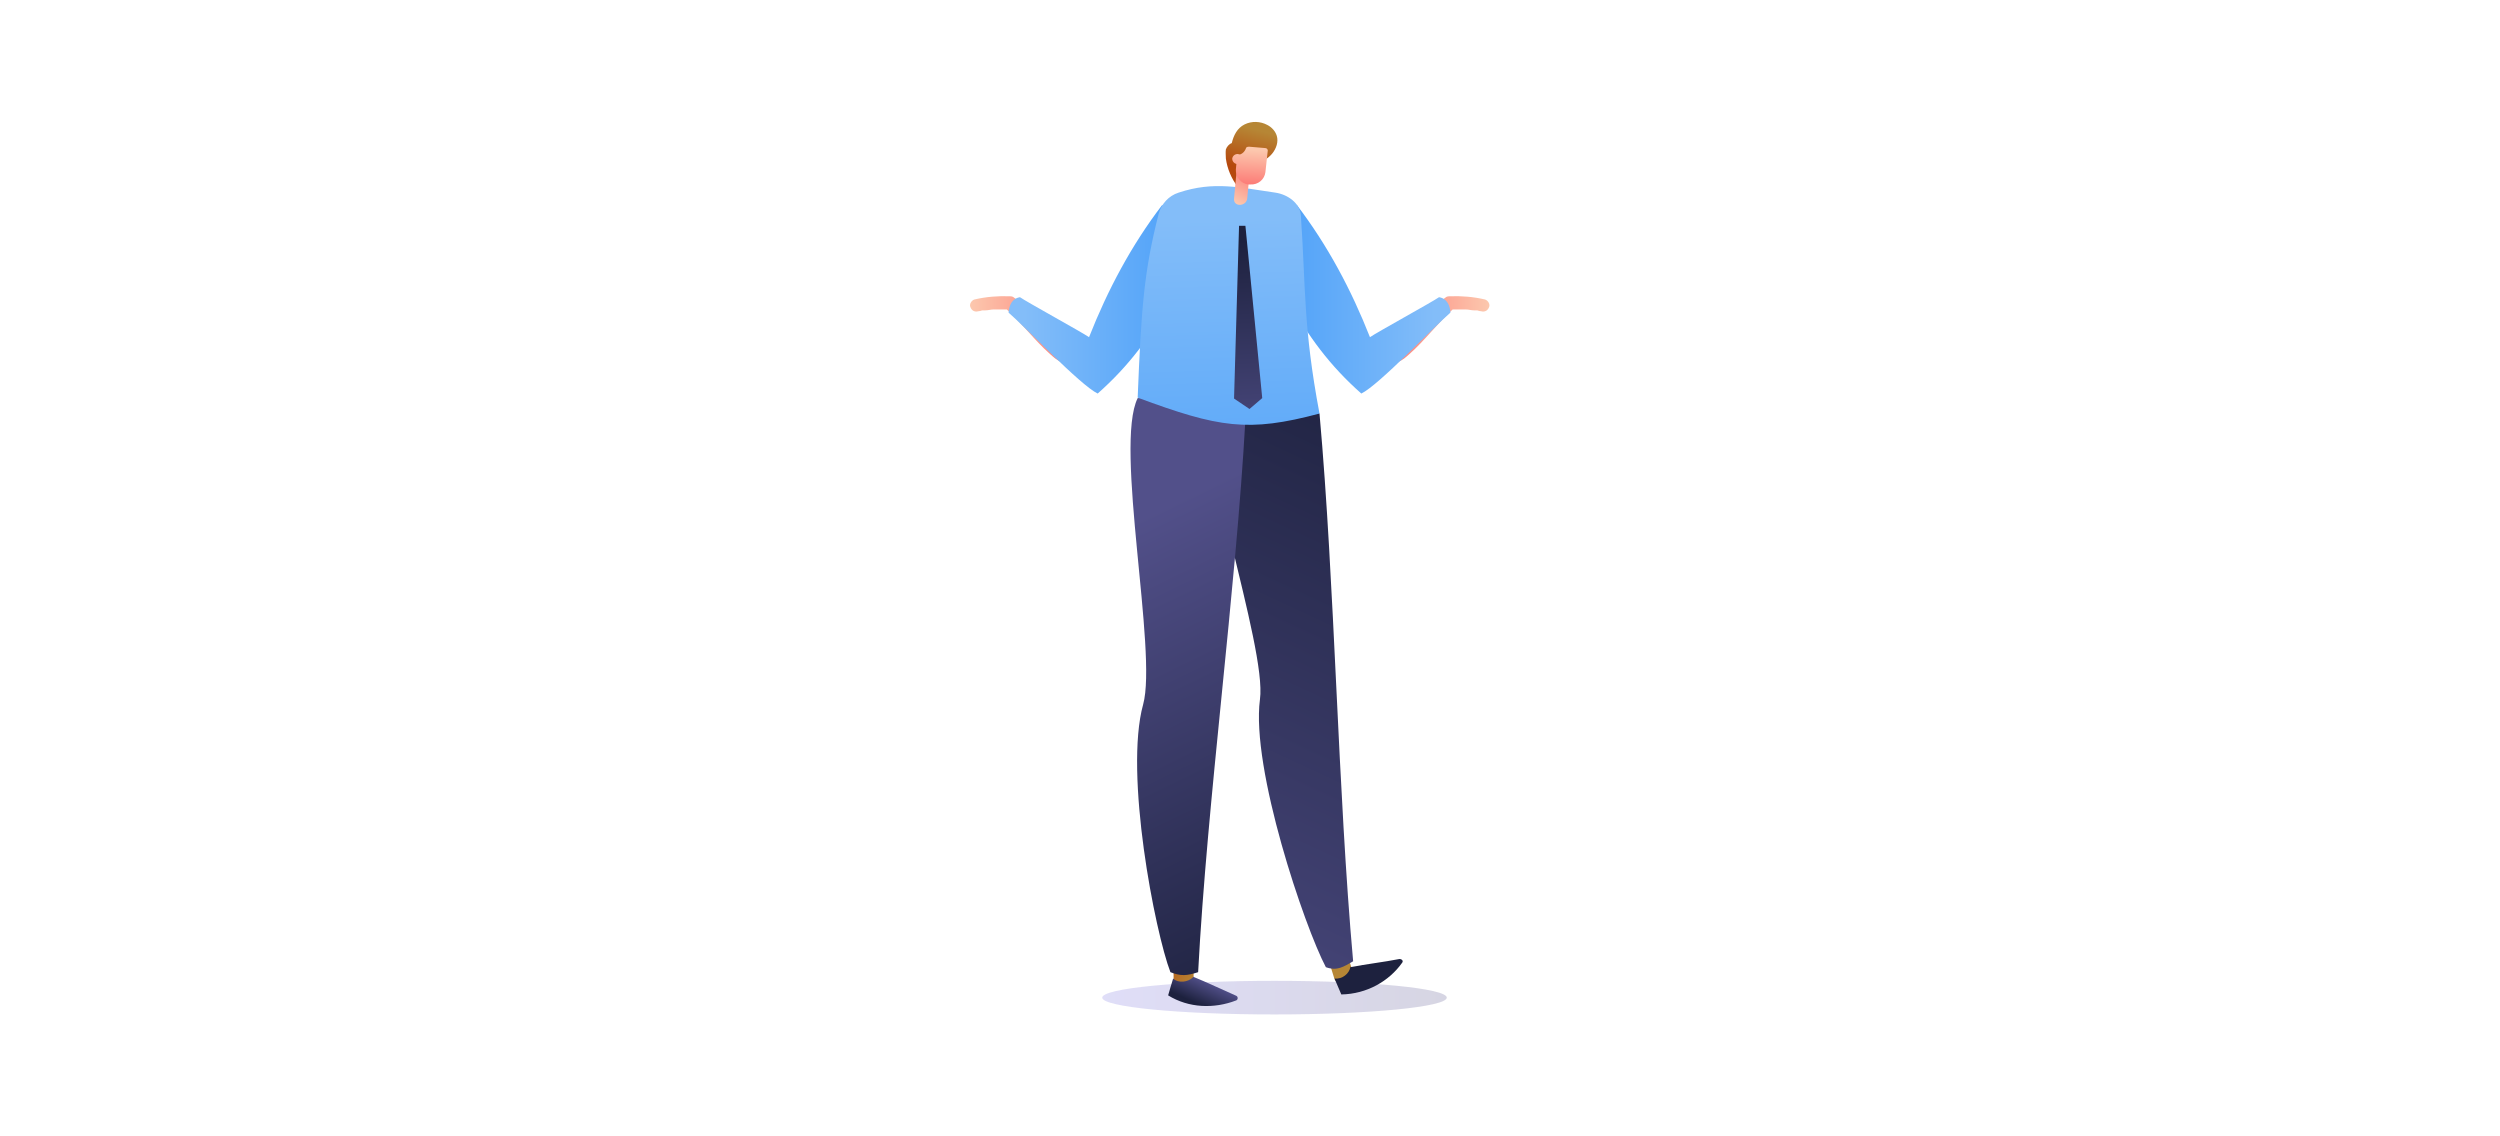 <?xml version="1.0" encoding="UTF-8"?>
<svg xmlns="http://www.w3.org/2000/svg" xmlns:xlink="http://www.w3.org/1999/xlink" id="Layer_1" data-name="Layer 1" viewBox="0 0 550 250">
  <defs>
    <style>
      .cls-1 {
        fill: url(#linear-gradient);
      }

      .cls-1, .cls-2, .cls-3, .cls-4, .cls-5, .cls-6, .cls-7, .cls-8, .cls-9, .cls-10, .cls-11, .cls-12, .cls-13, .cls-14, .cls-15, .cls-16, .cls-17 {
        stroke-width: 0px;
      }

      .cls-2 {
        fill: url(#linear-gradient-11);
      }

      .cls-3 {
        fill: url(#linear-gradient-12);
      }

      .cls-4 {
        fill: url(#linear-gradient-13);
      }

      .cls-5 {
        fill: url(#linear-gradient-10);
      }

      .cls-6 {
        fill: url(#linear-gradient-17);
      }

      .cls-7 {
        fill: url(#linear-gradient-16);
      }

      .cls-8 {
        fill: url(#linear-gradient-15);
      }

      .cls-9 {
        fill: url(#linear-gradient-14);
      }

      .cls-10 {
        fill: url(#linear-gradient-4);
      }

      .cls-11 {
        fill: url(#linear-gradient-2);
      }

      .cls-12 {
        fill: url(#linear-gradient-3);
      }

      .cls-13 {
        fill: url(#linear-gradient-8);
      }

      .cls-14 {
        fill: url(#linear-gradient-9);
      }

      .cls-15 {
        fill: url(#linear-gradient-7);
      }

      .cls-16 {
        fill: url(#linear-gradient-6);
      }

      .cls-17 {
        fill: url(#linear-gradient-5);
        isolation: isolate;
        opacity: .2;
      }
    </style>
    <linearGradient id="linear-gradient" x1="379.02" y1="180.22" x2="402.75" y2="180.22" gradientTransform="translate(706.7 252.7) rotate(-180)" gradientUnits="userSpaceOnUse">
      <stop offset="0" stop-color="#fcc8ae"></stop>
      <stop offset="1" stop-color="#fc7b76"></stop>
    </linearGradient>
    <linearGradient id="linear-gradient-2" x1="387.51" y1="186.87" x2="423.11" y2="186.87" gradientTransform="translate(706.7 252.7) rotate(-180)" gradientUnits="userSpaceOnUse">
      <stop offset=".1" stop-color="#83bdf9"></stop>
      <stop offset="1" stop-color="#52a3f9"></stop>
    </linearGradient>
    <linearGradient id="linear-gradient-3" x1="305.8" y1="180.22" x2="329.4" y2="180.22" gradientTransform="translate(-92.4 252.7) scale(1 -1)" gradientUnits="userSpaceOnUse">
      <stop offset="0" stop-color="#fcc8ae"></stop>
      <stop offset="1" stop-color="#fc7b76"></stop>
    </linearGradient>
    <linearGradient id="linear-gradient-4" x1="314.19" y1="186.87" x2="349.89" y2="186.87" gradientTransform="translate(-92.4 252.7) scale(1 -1)" gradientUnits="userSpaceOnUse">
      <stop offset=".1" stop-color="#83bdf9"></stop>
      <stop offset="1" stop-color="#52a3f9"></stop>
    </linearGradient>
    <linearGradient id="linear-gradient-5" x1="263.61" y1="33.22" x2="339.31" y2="33.22" gradientTransform="translate(581.9 252.7) rotate(-180)" gradientUnits="userSpaceOnUse">
      <stop offset="0" stop-color="#332e71"></stop>
      <stop offset="1" stop-color="#6259db"></stop>
    </linearGradient>
    <linearGradient id="linear-gradient-6" x1="262.14" y1="239.94" x2="272.44" y2="239.94" gradientTransform="translate(482.49 524.73) rotate(-156.9) scale(1.1 .9) skewX(3)" gradientUnits="userSpaceOnUse">
      <stop offset="0" stop-color="#b68635"></stop>
      <stop offset="1" stop-color="#b6480d"></stop>
    </linearGradient>
    <linearGradient id="linear-gradient-7" x1="398.13" y1="173.96" x2="482.73" y2="3.76" gradientTransform="translate(729.84 252.7) rotate(-180) skewX(8.1)" gradientUnits="userSpaceOnUse">
      <stop offset="0" stop-color="#1d213e"></stop>
      <stop offset="1" stop-color="#52508a"></stop>
    </linearGradient>
    <linearGradient id="linear-gradient-8" x1="290.57" y1="283.78" x2="291.07" y2="289.08" gradientTransform="translate(660.81 440.81) rotate(175.8) scale(1.1 .9) skewX(4.2)" gradientUnits="userSpaceOnUse">
      <stop offset="0" stop-color="#1d213e"></stop>
      <stop offset="1" stop-color="#52508a"></stop>
    </linearGradient>
    <linearGradient id="linear-gradient-9" x1="255.6" y1="235.87" x2="265.8" y2="235.87" gradientTransform="translate(339.21 553.15) rotate(-145.1)" gradientUnits="userSpaceOnUse">
      <stop offset="0" stop-color="#b68635"></stop>
      <stop offset="1" stop-color="#b6480d"></stop>
    </linearGradient>
    <linearGradient id="linear-gradient-10" x1="64.52" y1="40.94" x2="17.72" y2="137.04" gradientTransform="translate(229.8 252.7) scale(1 -1)" gradientUnits="userSpaceOnUse">
      <stop offset="0" stop-color="#1d213e"></stop>
      <stop offset="1" stop-color="#52508a"></stop>
    </linearGradient>
    <linearGradient id="linear-gradient-11" x1="267.76" y1="240.41" x2="268.26" y2="245.81" gradientTransform="translate(378.3 562.04) rotate(-150.5)" gradientUnits="userSpaceOnUse">
      <stop offset="0" stop-color="#1d213e"></stop>
      <stop offset="1" stop-color="#52508a"></stop>
    </linearGradient>
    <linearGradient id="linear-gradient-12" x1="437.93" y1="212.13" x2="435.53" y2="135.43" gradientTransform="translate(706.7 252.7) rotate(-180)" gradientUnits="userSpaceOnUse">
      <stop offset=".1" stop-color="#83bdf9"></stop>
      <stop offset="1" stop-color="#52a3f9"></stop>
    </linearGradient>
    <linearGradient id="linear-gradient-13" x1="433.71" y1="199.72" x2="431.31" y2="147.72" gradientTransform="translate(706.7 252.7) rotate(-180)" gradientUnits="userSpaceOnUse">
      <stop offset="0" stop-color="#1d213e"></stop>
      <stop offset="1" stop-color="#52508a"></stop>
    </linearGradient>
    <linearGradient id="linear-gradient-14" x1="276.27" y1="224.16" x2="274.07" y2="215.56" gradientTransform="translate(0 252.7) scale(1 -1)" gradientUnits="userSpaceOnUse">
      <stop offset="0" stop-color="#b68635"></stop>
      <stop offset="1" stop-color="#b6480d"></stop>
    </linearGradient>
    <linearGradient id="linear-gradient-15" x1="89.41" y1="435.4" x2="88.81" y2="443.4" gradientTransform="translate(172.07 477.73) rotate(-155.5)" gradientUnits="userSpaceOnUse">
      <stop offset="0" stop-color="#fcc8ae"></stop>
      <stop offset="1" stop-color="#fc7b76"></stop>
    </linearGradient>
    <linearGradient id="linear-gradient-16" x1="117.85" y1="405.77" x2="116.05" y2="398.27" gradientTransform="translate(271.8 455.47) rotate(-163.3)" gradientUnits="userSpaceOnUse">
      <stop offset="0" stop-color="#fcc8ae"></stop>
      <stop offset="1" stop-color="#fc7b76"></stop>
    </linearGradient>
    <linearGradient id="linear-gradient-17" x1="120.99" y1="405.08" x2="119.19" y2="397.48" gradientTransform="translate(271.8 455.47) rotate(-163.3)" gradientUnits="userSpaceOnUse">
      <stop offset="0" stop-color="#fcc8ae"></stop>
      <stop offset="1" stop-color="#fc7b76"></stop>
    </linearGradient>
  </defs>
  <g id="Layer_1-2" data-name="Layer 1">
    <g>
      <g>
        <path class="cls-1" d="m304.09,76.38c.2-.9.4-1.5,1.2-2,4.2-3,8.5-6,12.7-8.9h0c.2-.2.5-.3.9-.3,2.6-.1,5.2.1,7.8.7.7.2,1.2,1.1.9,1.7-.3.8-1,1.1-1.7.9-.3,0-.6-.1-.9-.2h-.7c-.6,0-1.2-.2-1.8-.2h-2.9c-3.3,3-6.1,6.8-9.5,9.8-.8.7-1.5,1.4-2.5,1.7-.9.4-2.1.3-2.9-.4-.7-.6-.8-1.7-.7-2.6l.1-.2Z"></path>
        <path class="cls-11" d="m285.29,45.08c6.8,8.9,12,18.7,16.1,29.1,1.4-1,13.8-7.8,15.2-8.8,2.5.4,2.5,3.4,2.5,3.4-3.2,2.7-15.8,16-19.6,17.8-6.9-6.1-11.7-12.6-16.1-20.6l1.8-20.9h.1Z"></path>
      </g>
      <g>
        <path class="cls-12" d="m236.99,76.38c-.2-.9-.4-1.5-1.2-2-4.2-3-8.5-6-12.7-8.9h0c-.2-.2-.5-.3-.9-.3-2.6-.1-5.2.1-7.8.7-.7.2-1.2,1.1-.9,1.7.3.8,1,1.1,1.7.9.3,0,.6-.1.9-.2h.7c.6,0,1.2-.2,1.8-.2h2.9c3.3,3,6.1,6.8,9.5,9.8.8.7,1.5,1.4,2.5,1.7.9.4,2.1.3,2.9-.4.7-.6.8-1.7.7-2.6l-.1-.2Z"></path>
        <path class="cls-10" d="m255.69,45.08c-6.8,8.9-12,18.7-16.1,29.1-1.4-1-13.8-7.8-15.2-8.8-2.5.4-2.5,3.4-2.5,3.4,3.2,2.7,15.8,16,19.6,17.8,6.9-6.1,11.7-12.6,16.1-20.6l-1.8-20.9h-.1Z"></path>
      </g>
      <ellipse class="cls-17" cx="280.39" cy="219.48" rx="37.9" ry="3.7"></ellipse>
      <g>
        <path class="cls-16" d="m291.69,202.48c1.1-.2,2.6.4,2.9,1.6,1,3.3,2.1,6.7,3.1,10,.3,1.1,0,2.4-1.3,2.6-1.1.2-2.6-.4-2.9-1.6-1-3.3-2.1-6.7-3.1-10-.3-1.1,0-2.4,1.3-2.6Z"></path>
        <path class="cls-15" d="m277.19,86.58c4.9,1.5,9.5,2.6,13.1,4.4,3.4,37.9,4,82.6,7.4,120.5-2.1,1.2-3.5,2.2-6,1.3-4.7-8.9-16.5-43.7-14.5-58.9,1.6-11.6-14.6-56.9-10.8-67.4h10.8v.1Z"></path>
        <path class="cls-13" d="m297.09,212.78c3.6-.7,7.2-1.1,10.8-1.8.5,0,.9.4.6.8-2.9,4.1-7.8,6.9-13.4,7-.5-1.2-1-2.3-1.5-3.5,1.7.2,3.3-1.1,3.5-2.6v.1Z"></path>
      </g>
      <g>
        <path class="cls-14" d="m260.19,203.18c1.1,0,2.4.8,2.4,2v10.4c0,1.1-.8,2.3-2,2.4-1.1,0-2.4-.8-2.4-2v-10.4c0-1.1.8-2.3,2-2.4Z"></path>
        <path class="cls-5" d="m261.09,87.58c4.7,1.5,9.6,2.8,12.9,4.7-2.1,37.9-8.4,83.7-10.4,121.6-2.5.8-3.8.9-6.1,0-3.4-8.9-10.2-43.7-6-58.9,3.2-11.6-6.4-56.9-1.2-67.4h10.8,0Z"></path>
        <path class="cls-2" d="m262.49,214.88c3.2,1.3,6.3,2.8,9.5,4.2.4.2.4.8,0,1-4.9,1.9-10.5,1.7-15-1.1.4-1.3.7-2.5,1.1-3.7,1.2,1.1,3.3.8,4.4-.3v-.1Z"></path>
      </g>
      <path class="cls-3" d="m259.29,42.38c7.8-2.6,13.5-1.1,21.3,0,2.7.4,5.4,2.3,5.6,5,1.1,16,.5,24.5,4.1,43.6-15.7,4.2-22.2,3.1-40-3.5.8-19.9,1.4-27.8,4.6-40.4.6-2.2,2.2-4,4.4-4.7h0Z"></path>
      <polygon class="cls-4" points="272.59 49.68 271.49 87.68 274.89 89.98 277.69 87.58 273.99 49.68 272.59 49.68"></polygon>
    </g>
    <g>
      <path class="cls-9" d="m272.29,41.08c-1.4-1.8-2.3-4-2.6-6.2,0-.7-.1-1.3,0-2,.2-.6.7-1.2,1.3-1.4.4-1.7,1.2-3.3,2.8-4.1s3.5-.7,5,.1c1,.5,1.8,1.4,2.1,2.4.4,1.3-.1,2.8-1,3.9-.9,1.1-2.2,1.8-3.4,2.3-1.9.9-2.9,3.2-4.2,4.8v.2Z"></path>
      <g>
        <path class="cls-8" d="m274.89,38.28c-.2,1.8-.3,3.6-.5,5.4-.2,1.8-3.1,1.9-2.9,0,.2-1.8.3-3.6.5-5.4.2-1.8,3.1-1.9,2.9,0Z"></path>
        <g>
          <path class="cls-7" d="m274.89,32.28l3.5.3c.3,0,.6.3.5.7l-.5,4.6c-.2,1.6-1.6,2.8-3.3,2.7h-.5c-1.6-.2-2.8-1.7-2.7-3.3l.3-3.2c.9,0,1.6-.6,1.9-1.4,0-.3.4-.4.6-.4h.2Z"></path>
          <path class="cls-6" d="m271.09,34.88c0,.6.4,1.1,1,1.2.6,0,1.1-.4,1.2-1s-.4-1.1-1-1.2c-.6,0-1.1.4-1.2,1Z"></path>
        </g>
      </g>
    </g>
  </g>
</svg>
